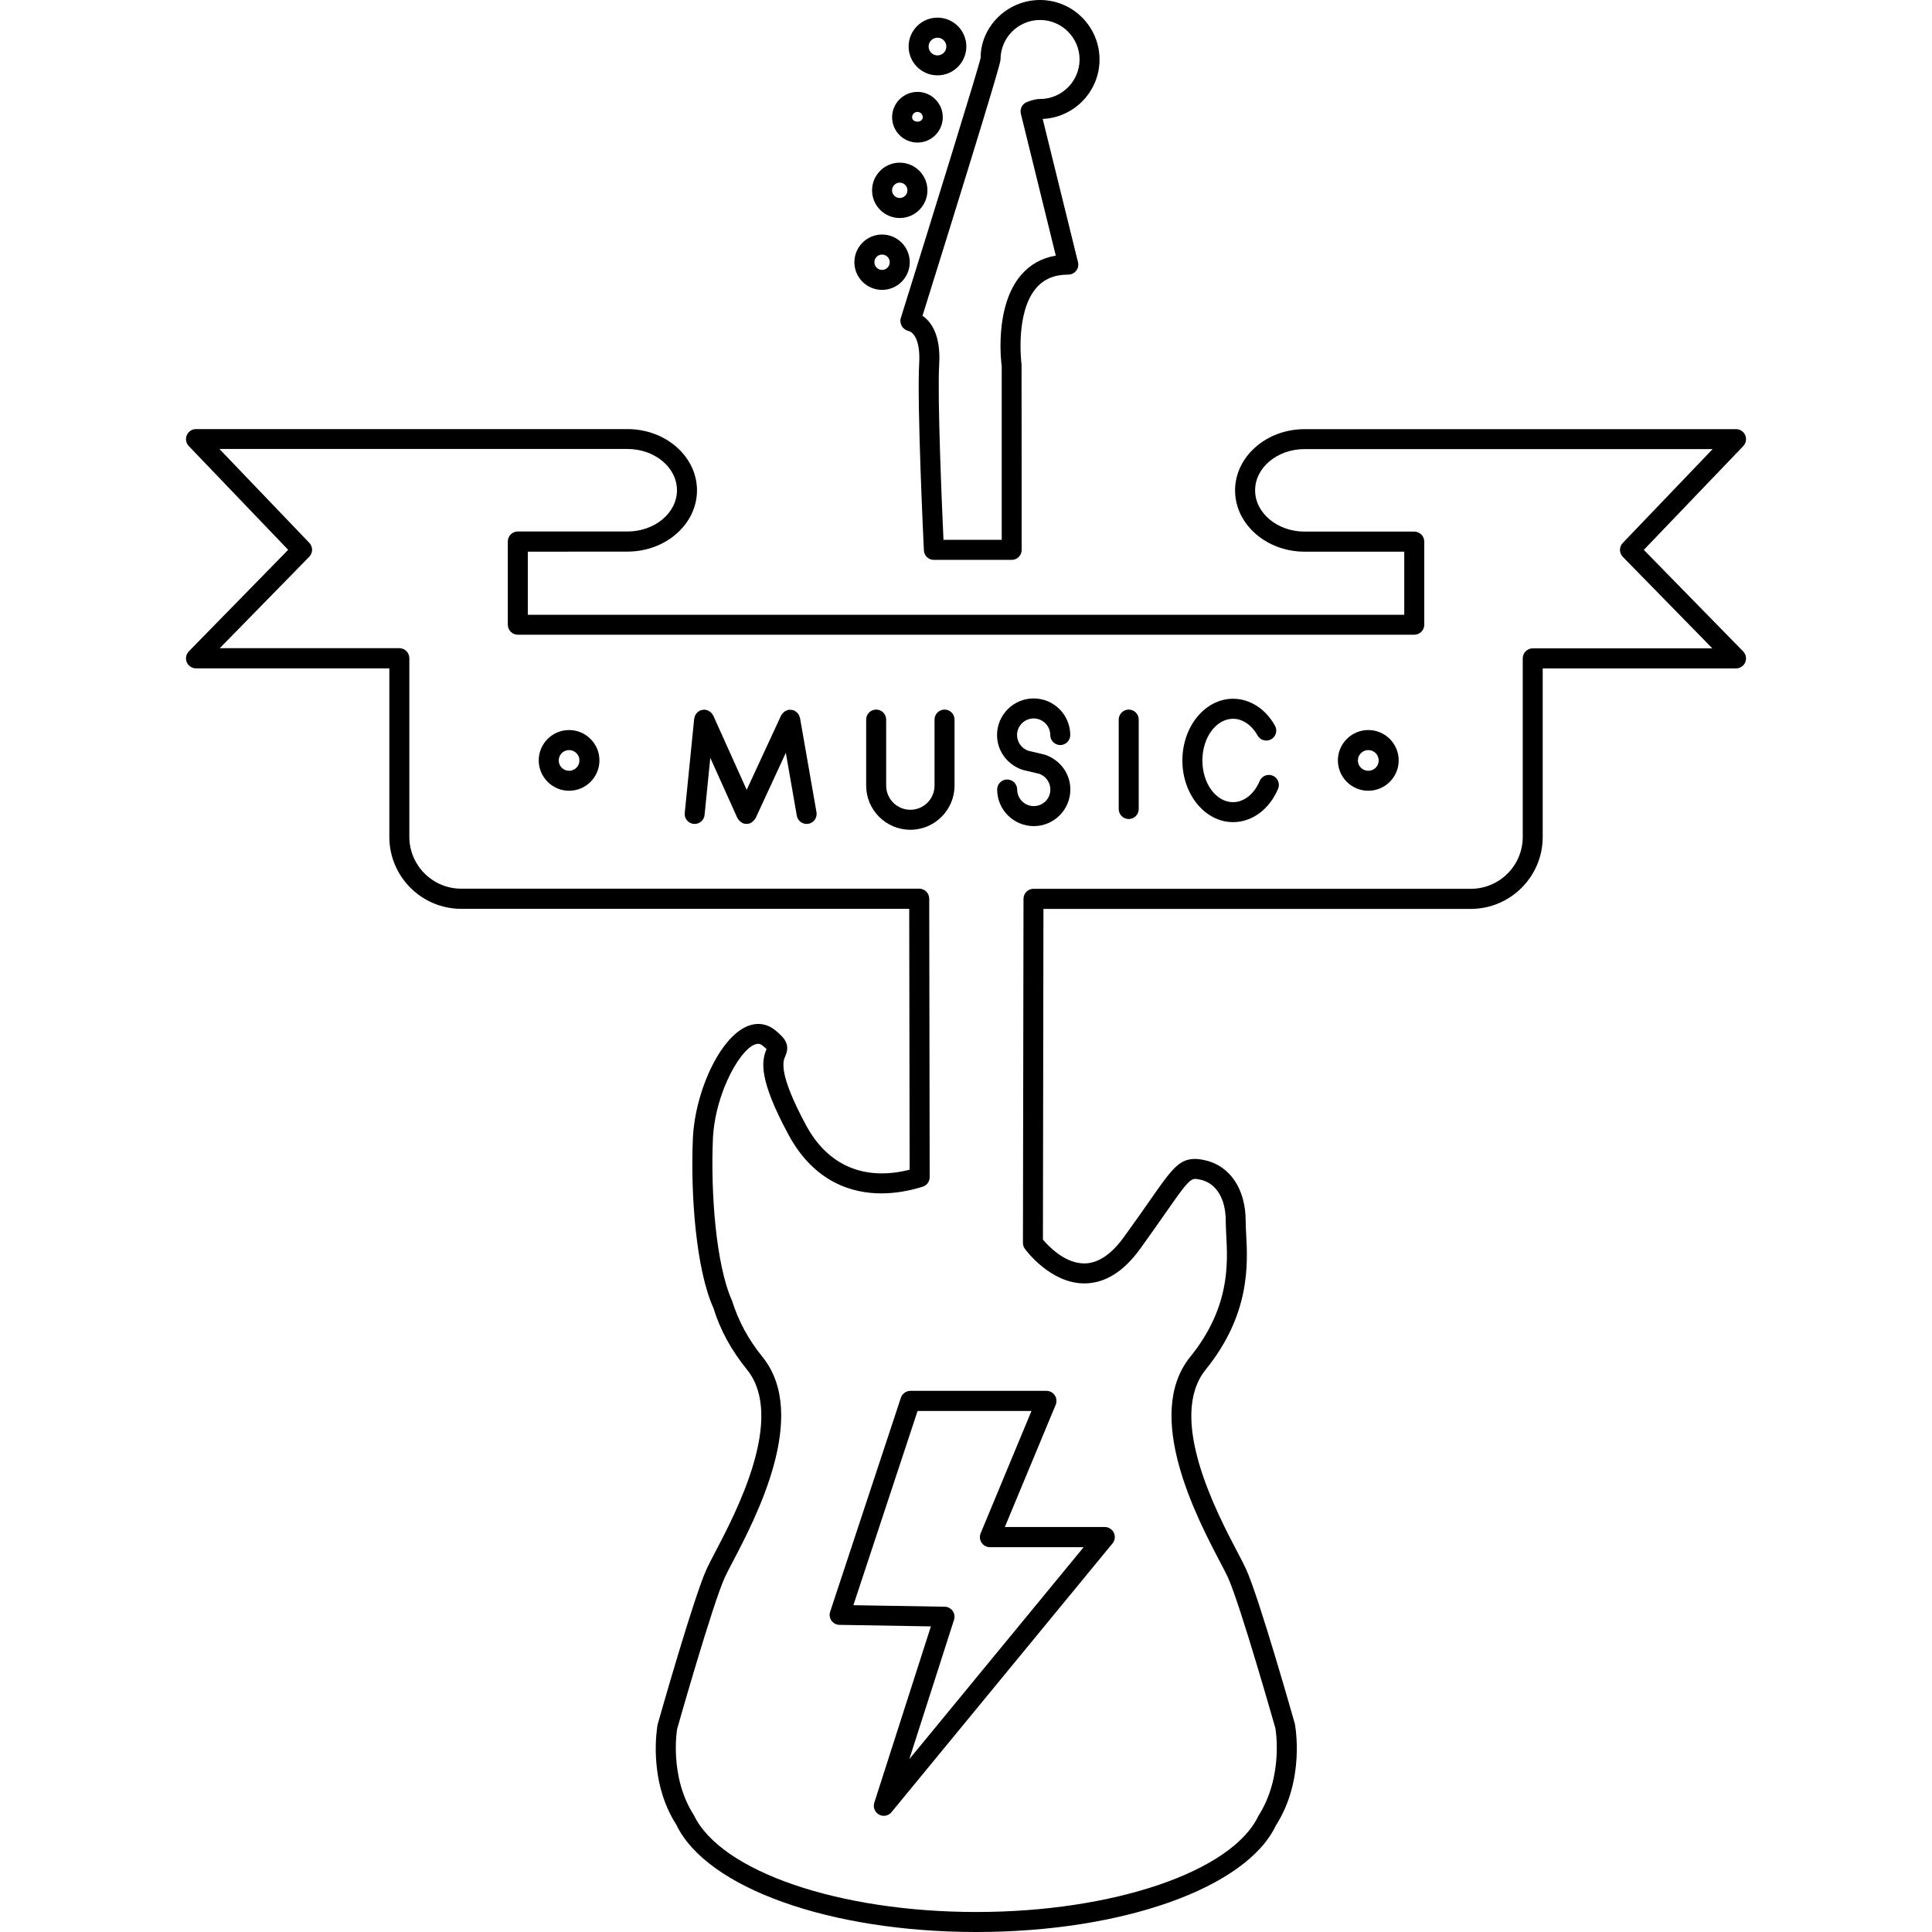 <?xml version="1.0" encoding="iso-8859-1"?>
<!-- Uploaded to: SVG Repo, www.svgrepo.com, Generator: SVG Repo Mixer Tools -->
<!DOCTYPE svg PUBLIC "-//W3C//DTD SVG 1.1//EN" "http://www.w3.org/Graphics/SVG/1.1/DTD/svg11.dtd">
<svg fill="#000000" version="1.1" id="Capa_1" xmlns="http://www.w3.org/2000/svg" xmlns:xlink="http://www.w3.org/1999/xlink" 
	 width="800px" height="800px" viewBox="0 0 96.588 96.589"
	 xml:space="preserve">
<g>
	<g>
		<path d="M54.97,2.975C54.97,1.334,53.634,0,51.994,0s-2.974,1.334-2.969,2.898c-0.094,0.462-2.438,8.033-3.993,13.01
			c-0.042,0.135-0.012,0.282,0.06,0.404c0.071,0.121,0.204,0.209,0.341,0.239c0.21,0.045,0.589,0.437,0.521,1.599
			c-0.118,2.007,0.221,9.065,0.235,9.365c0.013,0.267,0.232,0.476,0.499,0.476h3.89c0.275,0,0.5-0.224,0.5-0.5l-0.006-9.262
			c-0.002-0.026-0.342-2.597,0.744-3.842c0.387-0.442,0.906-0.658,1.59-0.658c0.154,0,0.3-0.071,0.395-0.19
			c0.099-0.121,0.13-0.279,0.093-0.429l-1.765-7.164C53.708,5.875,54.97,4.567,54.97,2.975z M51.994,4.949
			c-0.271,0-0.578,0.121-0.666,0.157c-0.227,0.096-0.35,0.342-0.291,0.581l1.746,7.092c-0.693,0.117-1.271,0.437-1.721,0.953
			c-1.387,1.591-0.996,4.511-0.982,4.565v8.692h-2.912c-0.075-1.651-0.312-7.122-0.214-8.781c0.086-1.475-0.411-2.131-0.834-2.421
			c3.9-12.498,3.9-12.72,3.9-12.813c0-1.089,0.885-1.975,1.975-1.975c1.089,0,1.977,0.886,1.977,1.975
			C53.97,4.063,53.083,4.949,51.994,4.949z"/>
		<path d="M42.714,13.109c0,0.764,0.621,1.384,1.384,1.384c0.763,0,1.384-0.62,1.384-1.384c0-0.763-0.621-1.384-1.384-1.384
			C43.335,11.726,42.714,12.348,42.714,13.109z M44.098,12.727c0.212,0,0.384,0.172,0.384,0.384c0,0.211-0.172,0.384-0.384,0.384
			c-0.212,0-0.384-0.172-0.384-0.384C43.714,12.898,43.886,12.727,44.098,12.727z"/>
		<path d="M43.598,9.516c0,0.763,0.621,1.384,1.384,1.384s1.384-0.621,1.384-1.384c0-0.763-0.621-1.384-1.384-1.384
			S43.598,8.752,43.598,9.516z M44.981,9.131c0.212,0,0.384,0.172,0.384,0.384c0,0.212-0.172,0.384-0.384,0.384
			s-0.384-0.172-0.384-0.384C44.598,9.304,44.77,9.131,44.981,9.131z"/>
		<path d="M44.6,5.86c0,0.698,0.567,1.267,1.266,1.267c0.699,0,1.267-0.568,1.267-1.267c0-0.697-0.569-1.266-1.267-1.266
			C45.167,4.595,44.6,5.164,44.6,5.86z M45.865,5.595c0.147,0,0.267,0.119,0.267,0.266c0,0.293-0.532,0.295-0.532,0
			C45.6,5.714,45.719,5.595,45.865,5.595z"/>
		<path d="M46.868,0.882c-0.796,0-1.443,0.646-1.443,1.442c0,0.797,0.647,1.443,1.443,1.443c0.796,0,1.443-0.646,1.443-1.443
			C48.311,1.529,47.664,0.882,46.868,0.882z M46.868,2.77c-0.244,0-0.443-0.199-0.443-0.443c0-0.243,0.199-0.442,0.443-0.442
			c0.244,0,0.443,0.199,0.443,0.442C47.311,2.569,47.111,2.77,46.868,2.77z"/>
		<path d="M31.369,27.577c1.916,0,3.476-1.375,3.476-3.063c0-1.688-1.56-3.062-3.476-3.062H9.798c-0.2,0-0.381,0.12-0.46,0.305
			c-0.078,0.184-0.04,0.396,0.099,0.542l4.97,5.189l-4.966,5.076c-0.141,0.145-0.182,0.358-0.104,0.543
			c0.078,0.186,0.26,0.307,0.461,0.307h9.666v8.428c0,1.981,1.612,3.594,3.595,3.594h22.396l0.021,13.043
			c-2.242,0.567-4.078-0.181-5.182-2.229c-1.407-2.611-1.142-3.207-1.041-3.433c0.251-0.563,0.029-0.885-0.498-1.313
			c-0.253-0.207-0.547-0.313-0.852-0.313c-1.629,0-3.156,3.162-3.265,5.75c-0.117,2.813,0.16,6.537,1.032,8.461
			c0.337,1.09,0.884,2.096,1.672,3.067c1.941,2.402-0.541,7.14-1.602,9.158c-0.179,0.34-0.323,0.617-0.412,0.813
			c-0.653,1.432-2.367,7.477-2.45,7.772c-0.021,0.11-0.505,2.771,0.932,5.01c1.51,3.16,7.679,5.367,15.001,5.367
			c7.319,0,13.487-2.207,14.969-5.313c1.469-2.295,0.981-4.953,0.953-5.104c-0.073-0.256-1.787-6.301-2.44-7.731
			c-0.089-0.193-0.23-0.472-0.412-0.813c-1.062-2.021-3.543-6.754-1.603-9.156c2.242-2.774,2.104-5.293,2.021-6.797
			c-0.015-0.229-0.022-0.438-0.022-0.623c0-1.603-0.782-2.771-2.043-3.049c-0.193-0.043-0.353-0.063-0.492-0.063
			c-0.807,0-1.18,0.533-2.287,2.121c-0.335,0.479-0.747,1.068-1.271,1.791c-0.63,0.869-1.295,1.312-1.979,1.312
			c-0.973,0-1.794-0.867-2.065-1.191l0.026-16.533h21.365c1.979,0,3.595-1.612,3.595-3.594v-8.429h9.665
			c0.201,0,0.385-0.121,0.461-0.307c0.078-0.185,0.037-0.398-0.104-0.543l-4.967-5.076l4.971-5.189
			c0.139-0.146,0.177-0.358,0.099-0.542c-0.077-0.185-0.261-0.305-0.46-0.305H65.225c-1.916,0-3.479,1.375-3.479,3.063
			s1.562,3.063,3.479,3.063h4.979v3.155H26.387v-3.155L31.369,27.577L31.369,27.577z M25.887,31.732h44.818
			c0.276,0,0.5-0.224,0.5-0.5v-4.155c0-0.275-0.224-0.5-0.5-0.5h-5.48c-1.363,0-2.477-0.926-2.477-2.063
			c0-1.137,1.11-2.062,2.477-2.062h20.397l-4.494,4.694c-0.188,0.195-0.186,0.502,0.004,0.695l4.474,4.572h-8.978
			c-0.274,0-0.5,0.224-0.5,0.5v8.928c0,1.431-1.164,2.594-2.596,2.594H51.669c-0.274,0-0.5,0.223-0.5,0.499l-0.028,17.209
			c0,0.104,0.032,0.207,0.098,0.293c0.052,0.069,1.271,1.727,2.973,1.727c1.021,0,1.959-0.582,2.788-1.727
			c0.526-0.728,0.938-1.322,1.278-1.806c0.896-1.287,1.192-1.692,1.468-1.692c0.065,0,0.155,0.014,0.274,0.041
			c0.787,0.174,1.26,0.948,1.26,2.069c0,0.199,0.013,0.427,0.024,0.679c0.078,1.446,0.199,3.635-1.802,6.112
			c-2.354,2.914,0.343,8.056,1.493,10.25c0.168,0.318,0.305,0.58,0.389,0.763c0.623,1.362,2.369,7.526,2.377,7.547
			c0.005,0.022,0.429,2.387-0.852,4.393c-1.328,2.781-7.258,4.797-14.098,4.797c-6.843,0-12.771-2.016-14.128-4.85
			c-1.243-1.945-0.83-4.295-0.832-4.295c0.018-0.063,1.765-6.228,2.388-7.59c0.083-0.185,0.22-0.441,0.388-0.765
			c1.151-2.192,3.848-7.336,1.493-10.25c-0.707-0.875-1.195-1.771-1.524-2.813c-0.813-1.811-1.066-5.438-0.957-8.051
			c0.101-2.426,1.506-4.791,2.265-4.791c0.047,0,0.12,0.008,0.219,0.09c0.098,0.08,0.16,0.136,0.199,0.174
			c-0.262,0.613-0.388,1.525,1.092,4.271c1.31,2.434,3.247,2.943,4.642,2.943c0.665,0,1.361-0.111,2.07-0.332
			c0.209-0.064,0.352-0.26,0.352-0.479l-0.023-13.923c0-0.276-0.225-0.499-0.5-0.499H23.059c-1.431,0-2.595-1.164-2.595-2.594
			v-8.929c0-0.275-0.224-0.5-0.5-0.5h-8.978l4.474-4.571c0.188-0.193,0.19-0.5,0.004-0.695l-4.495-4.694h20.399
			c1.365,0,2.476,0.927,2.476,2.063c0,1.136-1.11,2.063-2.476,2.063h-5.481c-0.276,0-0.5,0.225-0.5,0.5v4.155
			C25.387,31.508,25.61,31.732,25.887,31.732z"/>
		<path d="M34.677,41.19c0.017,0.001,0.034,0.002,0.051,0.002c0.253,0,0.471-0.191,0.496-0.45l0.286-2.854l1.355,3.01
			c0.005,0.011,0.016,0.015,0.022,0.025c0.033,0.063,0.08,0.117,0.14,0.161c0.018,0.013,0.032,0.026,0.052,0.037
			c0.012,0.008,0.02,0.019,0.033,0.024c0.068,0.032,0.14,0.046,0.21,0.046c0.069,0,0.139-0.014,0.205-0.044
			c0.014-0.006,0.022-0.018,0.035-0.024c0.019-0.012,0.034-0.024,0.052-0.037c0.059-0.044,0.105-0.097,0.139-0.158
			c0.006-0.011,0.018-0.016,0.023-0.026l1.51-3.264l0.549,3.14c0.042,0.243,0.253,0.414,0.491,0.414
			c0.029,0,0.058-0.002,0.087-0.007c0.272-0.048,0.454-0.307,0.406-0.579l-0.824-4.715c-0.003-0.014-0.011-0.025-0.015-0.038
			c-0.009-0.035-0.023-0.068-0.039-0.1c-0.014-0.026-0.027-0.052-0.045-0.074c-0.02-0.027-0.044-0.049-0.069-0.071
			c-0.025-0.021-0.05-0.041-0.078-0.057c-0.013-0.007-0.022-0.021-0.035-0.026c-0.016-0.008-0.033-0.006-0.049-0.012
			c-0.032-0.011-0.063-0.02-0.097-0.023c-0.035-0.005-0.068-0.005-0.102-0.003c-0.016,0.001-0.031-0.004-0.047-0.001
			c-0.014,0.003-0.025,0.012-0.038,0.016c-0.035,0.009-0.068,0.021-0.1,0.039c-0.027,0.014-0.051,0.026-0.075,0.045
			c-0.026,0.02-0.048,0.042-0.07,0.067s-0.041,0.05-0.058,0.079c-0.008,0.013-0.02,0.022-0.027,0.036l-1.721,3.72l-1.672-3.715
			c-0.009-0.02-0.025-0.033-0.036-0.05c-0.018-0.03-0.036-0.058-0.06-0.084c-0.022-0.023-0.046-0.041-0.072-0.061
			c-0.026-0.019-0.052-0.036-0.082-0.051c-0.031-0.014-0.062-0.021-0.095-0.028c-0.021-0.006-0.039-0.017-0.061-0.02
			c-0.011-0.001-0.02,0.003-0.031,0.003c-0.033-0.001-0.065,0.004-0.099,0.01c-0.032,0.006-0.063,0.011-0.093,0.021
			c-0.01,0.004-0.021,0.003-0.032,0.007c-0.021,0.01-0.036,0.027-0.055,0.039c-0.027,0.017-0.052,0.033-0.075,0.054
			c-0.026,0.024-0.047,0.052-0.067,0.08c-0.017,0.024-0.032,0.046-0.045,0.073c-0.016,0.034-0.025,0.069-0.033,0.105
			c-0.004,0.019-0.015,0.034-0.017,0.055l-0.472,4.715C34.202,40.917,34.402,41.161,34.677,41.19z"/>
		<path d="M45.512,41.484c1.218,0,2.209-0.991,2.209-2.209v-3.3c0-0.276-0.224-0.5-0.5-0.5c-0.276,0-0.5,0.224-0.5,0.5v3.3
			c0,0.667-0.542,1.209-1.209,1.209s-1.209-0.542-1.209-1.209v-3.3c0-0.276-0.224-0.5-0.5-0.5c-0.276,0-0.5,0.224-0.5,0.5v3.3
			C43.303,40.495,44.294,41.484,45.512,41.484z"/>
		<path d="M51.682,40.301c-0.457,0-0.83-0.373-0.83-0.831c0-0.276-0.227-0.5-0.5-0.5c-0.275,0-0.5,0.224-0.5,0.5
			c0,1.009,0.819,1.831,1.83,1.831c1.01,0,1.829-0.821,1.829-1.831c0-0.771-0.483-1.462-1.264-1.738l-0.85-0.202
			c-0.328-0.119-0.551-0.433-0.551-0.781c0-0.458,0.371-0.831,0.83-0.831c0.457,0,0.83,0.373,0.83,0.831c0,0.275,0.227,0.5,0.5,0.5
			c0.274,0,0.5-0.225,0.5-0.5c0-1.01-0.82-1.831-1.83-1.831s-1.83,0.82-1.83,1.831c0,0.77,0.484,1.462,1.264,1.737l0.852,0.202
			c0.327,0.119,0.549,0.434,0.549,0.782C52.514,39.929,52.141,40.301,51.682,40.301z"/>
		<path d="M56.429,40.947c0.275,0,0.5-0.224,0.5-0.5v-4.472c0-0.276-0.225-0.5-0.5-0.5c-0.274,0-0.5,0.224-0.5,0.5v4.472
			C55.929,40.725,56.152,40.947,56.429,40.947z"/>
		<path d="M61.645,41.102c0.955,0,1.814-0.639,2.252-1.667c0.105-0.254-0.013-0.548-0.267-0.655
			c-0.253-0.106-0.549,0.012-0.655,0.267c-0.273,0.651-0.785,1.057-1.33,1.057c-0.847,0-1.533-0.935-1.533-2.084
			s0.688-2.085,1.533-2.085c0.476,0,0.933,0.312,1.224,0.833c0.136,0.242,0.44,0.327,0.682,0.193
			c0.239-0.135,0.326-0.439,0.19-0.681c-0.471-0.843-1.254-1.346-2.096-1.346c-1.396,0-2.533,1.384-2.533,3.085
			C59.111,39.717,60.248,41.102,61.645,41.102z"/>
		<path d="M68.406,39.533c0.838,0,1.52-0.681,1.52-1.517c0-0.837-0.682-1.518-1.52-1.518c-0.836,0-1.52,0.681-1.52,1.518
			C66.887,38.853,67.57,39.533,68.406,39.533z M68.406,37.5c0.285,0,0.52,0.231,0.52,0.518c0,0.287-0.229,0.517-0.52,0.517
			c-0.287,0-0.52-0.231-0.52-0.517C67.887,37.732,68.122,37.5,68.406,37.5z"/>
		<path d="M28.45,39.533c0.837,0,1.518-0.681,1.518-1.517c0-0.837-0.681-1.518-1.518-1.518c-0.836,0-1.517,0.681-1.517,1.518
			C26.934,38.853,27.614,39.533,28.45,39.533z M28.45,37.5c0.285,0,0.518,0.231,0.518,0.518c0,0.287-0.232,0.517-0.518,0.517
			c-0.286,0-0.517-0.231-0.517-0.517C27.934,37.732,28.166,37.5,28.45,37.5z"/>
		<path d="M45.038,69.882l-3.536,10.697c-0.05,0.149-0.025,0.315,0.067,0.444c0.092,0.129,0.24,0.209,0.398,0.211l4.572,0.076
			l-2.83,8.816c-0.073,0.229,0.026,0.479,0.237,0.592c0.075,0.041,0.157,0.062,0.239,0.062c0.146,0,0.288-0.063,0.386-0.184
			L55.62,77.16c0.123-0.148,0.149-0.354,0.065-0.531c-0.082-0.174-0.26-0.287-0.451-0.287h-4.998l2.543-6.113
			c0.062-0.153,0.047-0.33-0.047-0.471c-0.092-0.139-0.248-0.223-0.416-0.223h-6.808C45.296,69.54,45.104,69.677,45.038,69.882z
			 M51.568,70.54l-2.541,6.114c-0.063,0.154-0.047,0.33,0.045,0.47c0.094,0.142,0.25,0.226,0.416,0.226h4.688l-8.716,10.598
			l2.236-6.969c0.048-0.15,0.022-0.314-0.07-0.443c-0.092-0.129-0.239-0.207-0.397-0.209l-4.565-0.076l3.209-9.709L51.568,70.54
			L51.568,70.54z"/>
	</g>
</g>
</svg>